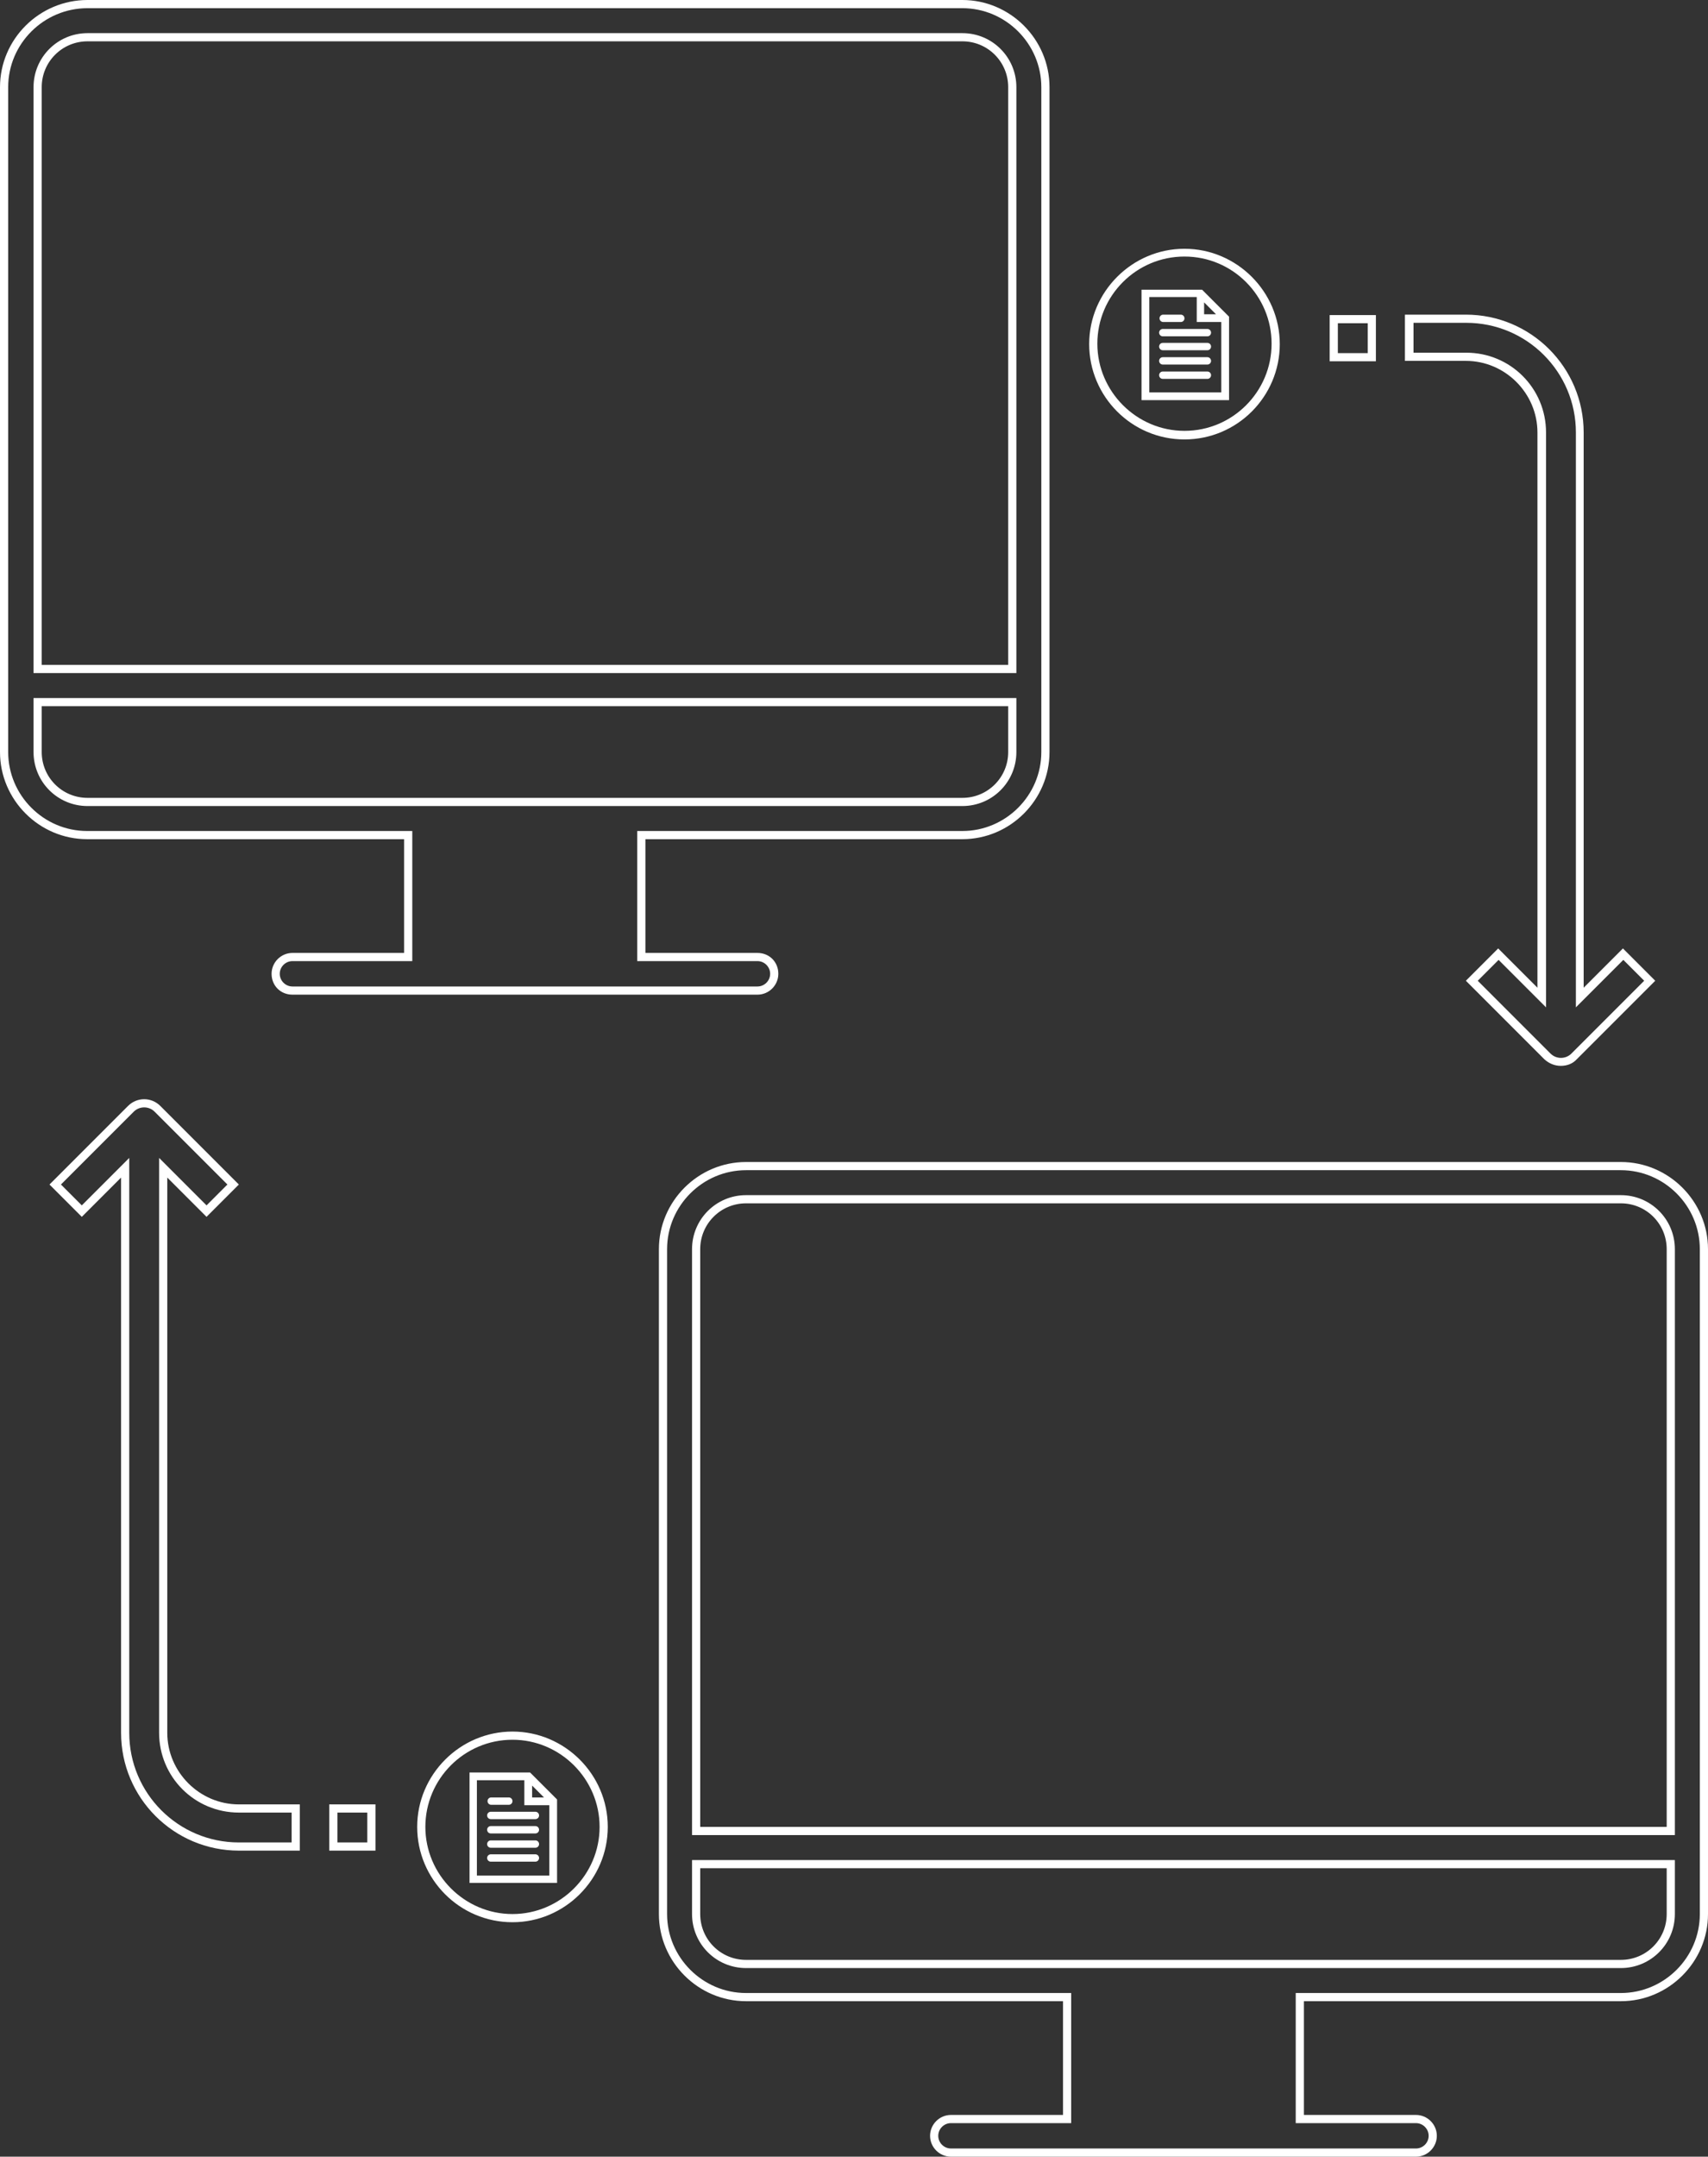 <?xml version="1.0" encoding="utf-8"?>
<!-- Generator: Adobe Illustrator 22.0.1, SVG Export Plug-In . SVG Version: 6.00 Build 0)  -->
<svg version="1.1" id="Capa_1" xmlns="http://www.w3.org/2000/svg" xmlns:xlink="http://www.w3.org/1999/xlink" x="0px" y="0px"
	 width="417.6px" height="527.1px" viewBox="0 0 417.6 527.1" style="enable-background:new 0 0 417.6 527.1;" xml:space="preserve"
	>
<rect x="0" y="0" width="417.6" height="527.1" fill="#333333" stroke="none"/>
<style type="text/css">
	.st0{fill:#FFFFFF;}
</style>
<path class="st0" d="M381.6,260.5c-1.5,0-2.9-0.6-4-1.6l-19.2-19.2l7.9-7.9l9.6,9.6V105.7c0-9.6-7.9-17.5-17.5-17.5h-14.9V76.9h14.9
	c15.9,0,28.8,12.9,28.8,28.8v135.7l9.6-9.6l7.9,7.9l-19.2,19.2C384.5,260,383.1,260.5,381.6,260.5z M361.3,239.7l17.8,17.8
	c1.4,1.4,3.7,1.4,5.1,0l17.8-17.8l-5.1-5.1l-11.6,11.6V105.7c0-14.8-12-26.8-26.8-26.8h-12.9v7.3h12.9c10.8,0,19.5,8.7,19.5,19.5
	v140.5l-11.6-11.6L361.3,239.7z M336.4,88.3h-11.3V77h11.3V88.3z M327.1,86.3h7.3V79h-7.3V86.3z"/>
<path class="st0" d="M346.2,527.1H232.5c-2.8,0-5.1-2.3-5.1-5.1c0-2.8,2.3-5.1,5.1-5.1h27.4v-27.8h-77.5c-11.7,0-21.3-9.6-21.3-21.3
	V305.3c0-11.7,9.6-21.3,21.3-21.3h213.9c11.7,0,21.3,9.6,21.3,21.3v162.5c0,11.7-9.6,21.3-21.3,21.3h-77.5v27.8h27.4
	c2.8,0,5.1,2.3,5.1,5.1C351.3,524.8,349,527.1,346.2,527.1z M232.5,518.9c-1.7,0-3.1,1.4-3.1,3.1c0,1.7,1.4,3.1,3.1,3.1h113.7
	c1.7,0,3.1-1.4,3.1-3.1c0-1.7-1.4-3.1-3.1-3.1h-29.4v-31.8h79.5c10.6,0,19.3-8.7,19.3-19.3V305.3c0-10.6-8.7-19.3-19.3-19.3H182.4
	c-10.6,0-19.3,8.7-19.3,19.3v162.5c0,10.6,8.7,19.3,19.3,19.3h79.5v31.8H232.5z M396.3,481H182.4c-7.3,0-13.2-5.9-13.2-13.2v-13.2
	h240.3v13.2C409.5,475.1,403.6,481,396.3,481z M171.2,456.6v11.2c0,6.2,5,11.2,11.2,11.2h213.9c6.2,0,11.2-5,11.2-11.2v-11.2H171.2z
	 M409.5,448.5H169.2V305.3c0-7.3,5.9-13.2,13.2-13.2h213.9c7.3,0,13.2,5.9,13.2,13.2V448.5z M171.2,446.5h236.3V305.3
	c0-6.2-5-11.2-11.2-11.2H182.4c-6.2,0-11.2,5-11.2,11.2V446.5z"/>
<path class="st0" d="M185.2,243.1H71.5c-2.9,0-5.1-2.2-5.1-5.1c0-2.8,2.3-5.1,5.1-5.1h27.3v-27.8H21.3C9.6,205.1,0,195.5,0,183.8
	V21.3C0,9.6,9.6,0,21.4,0h213.9c11.7,0,21.3,9.6,21.3,21.3v162.5c0,11.7-9.6,21.3-21.3,21.3h-77.5v27.8h27.4c2.9,0,5.1,2.2,5.1,5.1
	C190.3,240.8,188,243.1,185.2,243.1z M71.5,234.9c-1.7,0-3.1,1.4-3.1,3.1c0,1.7,1.4,3.1,3.1,3.1h113.7c1.7,0,3.1-1.4,3.1-3.1
	c0-1.7-1.4-3.1-3.1-3.1h-29.4v-31.8h79.5c10.6,0,19.3-8.7,19.3-19.3V21.3c0-10.6-8.7-19.3-19.3-19.3H21.4C10.7,2,2,10.7,2,21.3
	v162.5c0,10.6,8.7,19.3,19.3,19.3h79.5v31.8H71.5z M235.3,197H21.4c-7.3,0-13.2-5.9-13.2-13.2v-13.2h240.3v13.2
	C248.5,191.1,242.6,197,235.3,197z M10.2,172.6v11.2c0,6.2,5,11.2,11.2,11.2h213.9c6.2,0,11.2-5,11.2-11.2v-11.2H10.2z M248.5,164.5
	H8.2V21.3c0-7.3,5.9-13.2,13.2-13.2h213.9c7.3,0,13.2,5.9,13.2,13.2V164.5z M10.2,162.5h236.3V21.3c0-6.2-5-11.2-11.2-11.2H21.4
	c-6.2,0-11.2,5-11.2,11.2V162.5z"/>
<path class="st0" d="M91.8,452.3H80.5V441h11.3V452.3z M82.5,450.3h7.3V443h-7.3V450.3z M73.3,452.3H58.4
	c-15.9,0-28.8-12.9-28.8-28.8V287.8l-9.6,9.6l-7.9-7.9l19.2-19.2c2.2-2.2,5.7-2.2,7.9,0l19.2,19.2l-7.9,7.9l-9.6-9.6v135.7
	c0,9.6,7.9,17.5,17.5,17.5h14.9V452.3z M31.6,283v140.5c0,14.8,12,26.8,26.8,26.8h12.9V443H58.4c-10.8,0-19.5-8.7-19.5-19.5V283
	l11.6,11.6l5.1-5.1l-17.8-17.8c-1.4-1.4-3.7-1.4-5.1,0l-17.8,17.8l5.1,5.1L31.6,283z"/>
<path class="st0" d="M289.6,107.4c-12.9,0-23.3-10.5-23.3-23.3s10.5-23.3,23.3-23.3s23.3,10.5,23.3,23.3S302.5,107.4,289.6,107.4z
	 M289.6,62.7c-11.8,0-21.3,9.6-21.3,21.3s9.6,21.3,21.3,21.3c11.8,0,21.3-9.6,21.3-21.3S301.4,62.7,289.6,62.7z"/>
<g>
	<g>
		<path class="st0" d="M295.2,80.8h-10.9c-0.2,0-0.4,0.2-0.4,0.4c0,0.2,0.2,0.4,0.4,0.4h10.9c0.2,0,0.4-0.2,0.4-0.4
			C295.7,81,295.5,80.8,295.2,80.8z"/>
		<path class="st0" d="M295.2,82.2h-10.9c-0.5,0-0.9-0.4-0.9-0.9s0.4-0.9,0.9-0.9h10.9c0.5,0,0.9,0.4,0.9,0.9S295.7,82.2,295.2,82.2
			z"/>
	</g>
	<g>
		<path class="st0" d="M284.4,78.2h4.3c0.2,0,0.4-0.2,0.4-0.4s-0.2-0.4-0.4-0.4h-4.3c-0.2,0-0.4,0.2-0.4,0.4S284.1,78.2,284.4,78.2z
			"/>
		<path class="st0" d="M288.7,78.7h-4.3c-0.5,0-0.9-0.4-0.9-0.9s0.4-0.9,0.9-0.9h4.3c0.5,0,0.9,0.4,0.9,0.9S289.2,78.7,288.7,78.7z"
			/>
	</g>
	<g>
		<path class="st0" d="M295.2,84.3h-10.9c-0.2,0-0.4,0.2-0.4,0.4s0.2,0.4,0.4,0.4h10.9c0.2,0,0.4-0.2,0.4-0.4S295.5,84.3,295.2,84.3
			z"/>
		<path class="st0" d="M295.2,85.6h-10.9c-0.5,0-0.9-0.4-0.9-0.9s0.4-0.9,0.9-0.9h10.9c0.5,0,0.9,0.4,0.9,0.9S295.7,85.6,295.2,85.6
			z"/>
	</g>
	<g>
		<path class="st0" d="M295.2,87.7h-10.9c-0.2,0-0.4,0.2-0.4,0.4s0.2,0.4,0.4,0.4h10.9c0.2,0,0.4-0.2,0.4-0.4S295.5,87.7,295.2,87.7
			z"/>
		<path class="st0" d="M295.2,89.1h-10.9c-0.5,0-0.9-0.4-0.9-0.9s0.4-0.9,0.9-0.9h10.9c0.5,0,0.9,0.4,0.9,0.9S295.7,89.1,295.2,89.1
			z"/>
	</g>
	<g>
		<path class="st0" d="M295.2,91.2h-10.9c-0.2,0-0.4,0.2-0.4,0.4c0,0.2,0.2,0.4,0.4,0.4h10.9c0.2,0,0.4-0.2,0.4-0.4
			C295.7,91.4,295.5,91.2,295.2,91.2z"/>
		<path class="st0" d="M295.2,92.6h-10.9c-0.5,0-0.9-0.4-0.9-0.9s0.4-0.9,0.9-0.9h10.9c0.5,0,0.9,0.4,0.9,0.9S295.7,92.6,295.2,92.6
			z"/>
	</g>
	<g>
		<path class="st0" d="M293.7,71.2h-14.1v26.1H300V77.6L293.7,71.2z M293.9,72.7l4.6,4.6h-4.6V72.7z M280.5,96.4V72.1h12.6v6.1h6.1
			v18.2C299.2,96.4,280.5,96.4,280.5,96.4z"/>
		<path class="st0" d="M300.5,97.8h-21.4v-27h14.8l6.6,6.6V97.8z M281,95.9h17.6V78.7h-6v-6.1H281V95.9z M294.4,76.8h2.9l-2.9-2.9
			V76.8z"/>
	</g>
</g>
<path class="st0" d="M125.3,469.8c-12.9,0-23.3-10.5-23.3-23.3s10.5-23.3,23.3-23.3s23.3,10.5,23.3,23.3S138.1,469.8,125.3,469.8z
	 M125.3,425.2c-11.8,0-21.3,9.6-21.3,21.3s9.6,21.3,21.3,21.3s21.3-9.6,21.3-21.3S137,425.2,125.3,425.2z"/>
<g>
	<g>
		<path class="st0" d="M130.9,443.2H120c-0.2,0-0.4,0.2-0.4,0.4c0,0.2,0.2,0.4,0.4,0.4h10.9c0.2,0,0.4-0.2,0.4-0.4
			C131.3,443.4,131.1,443.2,130.9,443.2z"/>
		<path class="st0" d="M130.9,444.6H120c-0.5,0-0.9-0.4-0.9-0.9s0.4-0.9,0.9-0.9h10.9c0.5,0,0.9,0.4,0.9,0.9
			S131.4,444.6,130.9,444.6z"/>
	</g>
	<g>
		<path class="st0" d="M120,440.6h4.3c0.2,0,0.4-0.2,0.4-0.4c0-0.2-0.2-0.4-0.4-0.4H120c-0.2,0-0.4,0.2-0.4,0.4
			C119.6,440.4,119.8,440.6,120,440.6z"/>
		<path class="st0" d="M124.4,441.1h-4.3c-0.5,0-0.9-0.4-0.9-0.9s0.4-0.9,0.9-0.9h4.3c0.5,0,0.9,0.4,0.9,0.9
			S124.9,441.1,124.4,441.1z"/>
	</g>
	<g>
		<path class="st0" d="M130.9,446.7H120c-0.2,0-0.4,0.2-0.4,0.4c0,0.2,0.2,0.4,0.4,0.4h10.9c0.2,0,0.4-0.2,0.4-0.4
			C131.3,446.9,131.1,446.7,130.9,446.7z"/>
		<path class="st0" d="M130.9,448.1H120c-0.5,0-0.9-0.4-0.9-0.9s0.4-0.9,0.9-0.9h10.9c0.5,0,0.9,0.4,0.9,0.9
			S131.4,448.1,130.9,448.1z"/>
	</g>
	<g>
		<path class="st0" d="M130.9,450.2H120c-0.2,0-0.4,0.2-0.4,0.4c0,0.2,0.2,0.4,0.4,0.4h10.9c0.2,0,0.4-0.2,0.4-0.4
			C131.3,450.4,131.1,450.2,130.9,450.2z"/>
		<path class="st0" d="M130.9,451.6H120c-0.5,0-0.9-0.4-0.9-0.9s0.4-0.9,0.9-0.9h10.9c0.5,0,0.9,0.4,0.9,0.9
			S131.4,451.6,130.9,451.6z"/>
	</g>
	<g>
		<path class="st0" d="M130.9,453.7H120c-0.2,0-0.4,0.2-0.4,0.4c0,0.2,0.2,0.4,0.4,0.4h10.9c0.2,0,0.4-0.2,0.4-0.4
			C131.3,453.9,131.1,453.7,130.9,453.7z"/>
		<path class="st0" d="M130.9,455H120c-0.5,0-0.9-0.4-0.9-0.9s0.4-0.9,0.9-0.9h10.9c0.5,0,0.9,0.4,0.9,0.9S131.4,455,130.9,455z"/>
	</g>
	<g>
		<path class="st0" d="M129.3,433.7h-14.1v26.1h20.4V440L129.3,433.7z M129.6,435.2l4.6,4.6h-4.6V435.2z M116.1,458.9v-24.3h12.6
			v6.1h6.1v18.2L116.1,458.9L116.1,458.9z"/>
		<path class="st0" d="M136.2,460.2h-21.4v-27h14.8l6.6,6.6V460.2z M116.6,458.4h17.7v-17.2h-6.1v-6.1h-11.6V458.4z M130.1,439.3
			h2.9l-2.9-2.9V439.3z"/>
	</g>
</g>
</svg>

